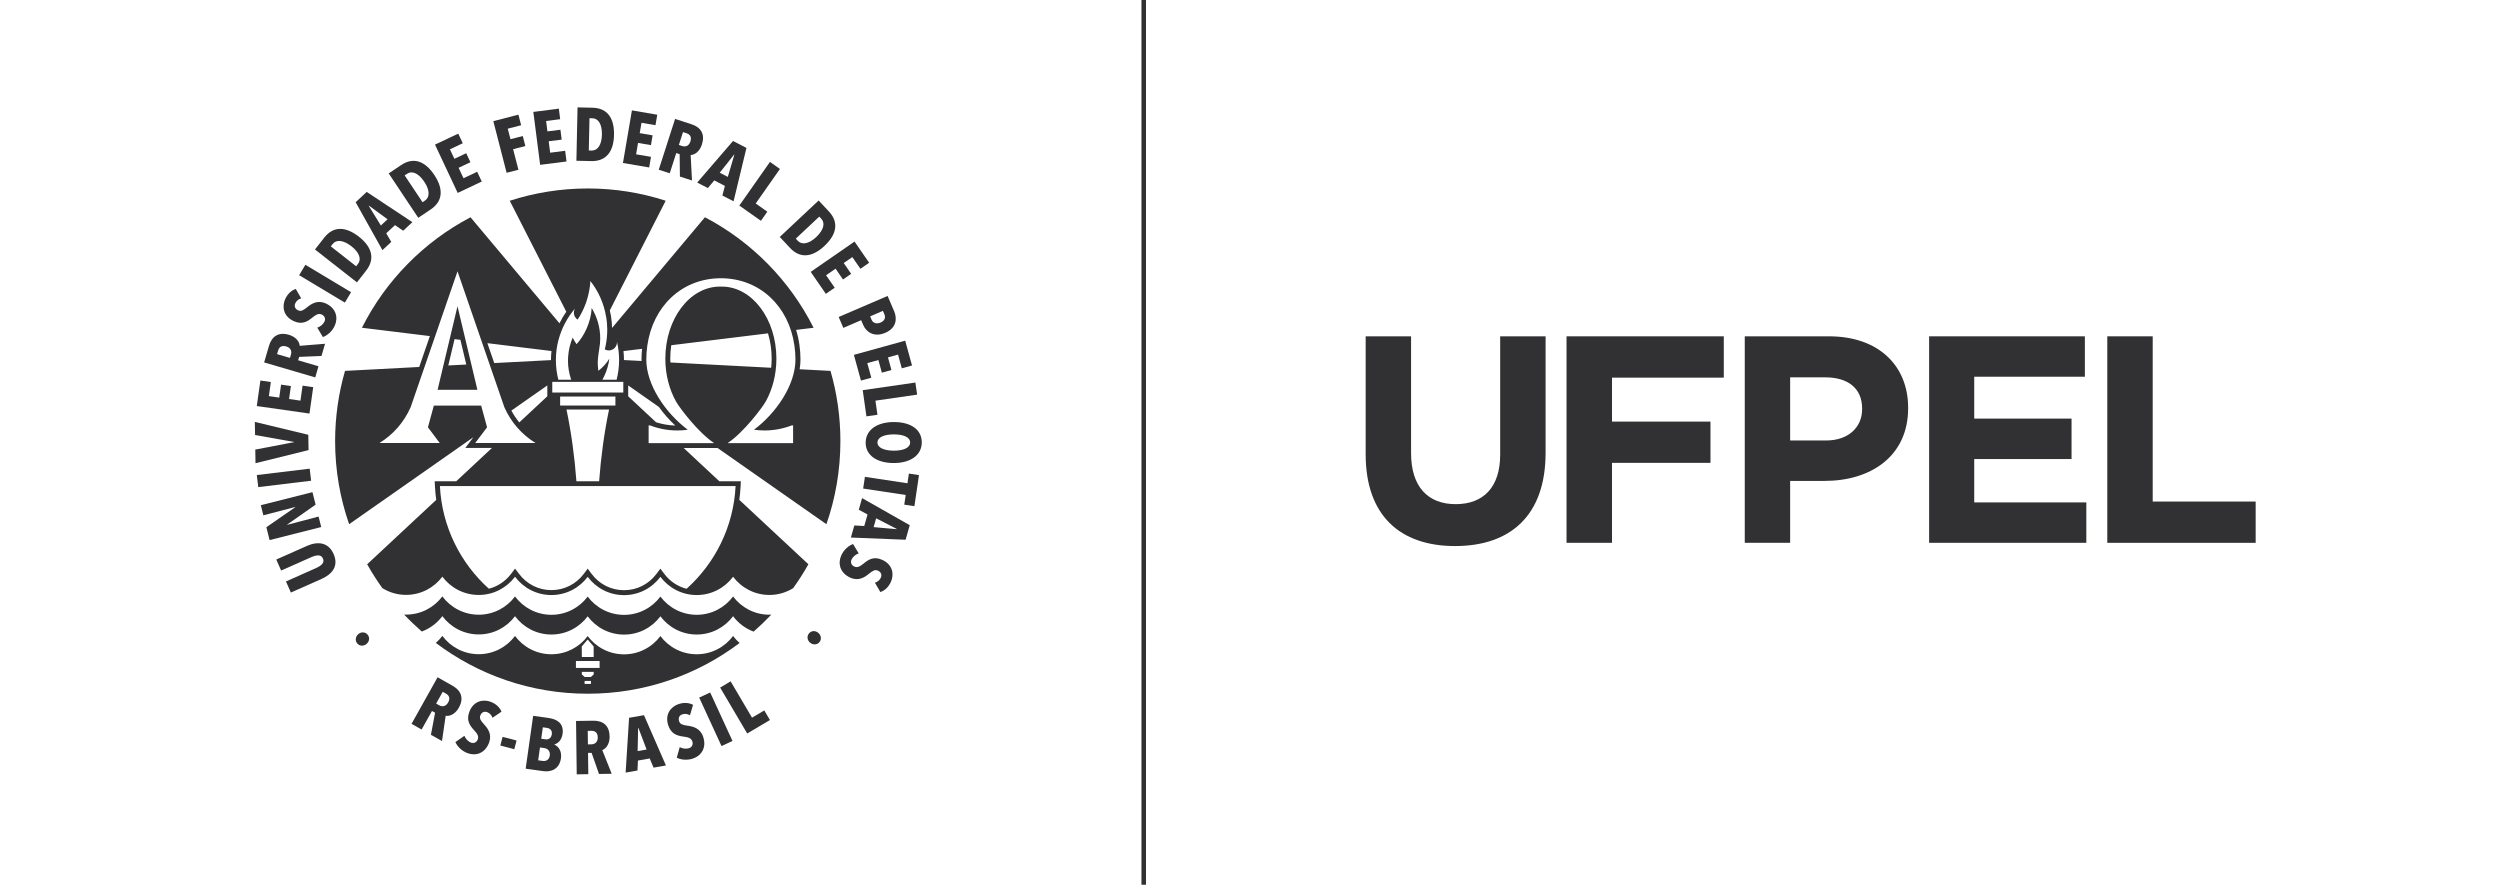 <svg width="168" height="60" viewBox="0 0 168 60" fill="none" xmlns="http://www.w3.org/2000/svg">
<g clip-path="url(#clip0_3085_10359)">
<path d="M24.072 42.618C23.887 42.781 23.846 43.059 24.011 43.245C24.176 43.435 24.453 43.429 24.639 43.266C24.828 43.099 24.866 42.832 24.697 42.642C24.534 42.455 24.262 42.45 24.072 42.618Z" fill="#313133"/>
<path d="M20.626 36.685L18.565 37.6L18.892 38.342L20.889 37.455C21.258 37.291 21.573 37.239 21.702 37.531C21.831 37.825 21.581 38.023 21.211 38.187L19.216 39.073L19.546 39.819L21.606 38.905C22.333 38.581 22.773 38.033 22.419 37.23C22.067 36.43 21.347 36.365 20.626 36.685Z" fill="#313133"/>
<path d="M21.409 34.713L19.302 35.267L19.298 35.252L21.209 33.912L20.997 33.072L17.528 33.949L17.698 34.629L19.835 34.071L19.84 34.085L17.899 35.429L18.116 36.294L21.586 35.417L21.409 34.713Z" fill="#313133"/>
<path d="M20.811 31.494L17.258 31.923L17.355 32.734L20.907 32.304L20.811 31.494Z" fill="#313133"/>
<path d="M20.718 29.218L17.125 28.352L17.14 29.233L19.766 29.702V29.712L17.155 30.212L17.17 31.128L20.735 30.246L20.718 29.218Z" fill="#313133"/>
<path d="M21.048 26.017L20.333 25.915L20.191 26.923L19.425 26.813L19.549 25.942L18.888 25.847L18.764 26.719L18.069 26.619L18.202 25.672L17.498 25.57L17.256 27.286L20.797 27.792L21.048 26.017Z" fill="#313133"/>
<path d="M21.402 24.613L20.035 24.211L20.102 23.983L21.604 23.922L21.844 23.101L20.14 23.239C20.127 22.992 19.923 22.648 19.413 22.498C18.731 22.298 18.267 22.584 18.073 23.25L17.75 24.355L21.185 25.362L21.402 24.613ZM19.553 23.822L19.486 24.051L18.62 23.797L18.69 23.553C18.743 23.373 18.884 23.178 19.232 23.279C19.543 23.371 19.617 23.604 19.553 23.822Z" fill="#313133"/>
<path d="M19.734 21.576C20.275 21.826 20.63 21.633 20.967 21.36C21.235 21.142 21.41 21.04 21.622 21.137C21.828 21.232 21.888 21.427 21.806 21.608C21.718 21.795 21.531 21.948 21.321 22.019L21.698 22.65C21.985 22.549 22.311 22.286 22.491 21.895C22.736 21.361 22.602 20.719 21.901 20.395C21.337 20.135 20.923 20.418 20.638 20.648C20.384 20.85 20.233 20.947 20.032 20.855C19.794 20.743 19.769 20.544 19.845 20.378C19.917 20.221 20.062 20.099 20.24 20.047L19.875 19.416C19.586 19.511 19.329 19.743 19.166 20.098C18.949 20.573 19.012 21.244 19.734 21.576Z" fill="#313133"/>
<path d="M23.593 19.635L20.521 17.794L20.103 18.494L23.175 20.334L23.593 19.635Z" fill="#313133"/>
<path d="M24.607 18.181C25.235 17.376 24.974 16.578 24.121 15.909C23.254 15.23 22.42 15.162 21.788 15.971L21.167 16.765L23.987 18.975L24.607 18.181ZM22.23 16.557L22.352 16.401C22.592 16.093 23.054 16.11 23.619 16.552C24.166 16.98 24.295 17.429 24.055 17.736L23.933 17.892L22.23 16.557Z" fill="#313133"/>
<path d="M26.293 16.256L25.955 15.678L26.542 15.128L27.094 15.506L27.713 14.929L24.642 12.896L23.899 13.588L25.7 16.808L26.293 16.256ZM24.78 13.832L24.794 13.819L26.042 14.737L25.594 15.155L24.78 13.832Z" fill="#313133"/>
<path d="M28.942 14.076C29.791 13.508 29.791 12.667 29.191 11.765C28.58 10.846 27.81 10.522 26.958 11.092L26.122 11.653L28.107 14.636L28.942 14.076ZM27.358 11.676C27.681 11.46 28.116 11.621 28.514 12.218C28.899 12.796 28.882 13.263 28.558 13.481L28.395 13.59L27.194 11.786L27.358 11.676Z" fill="#313133"/>
<path d="M32.374 12.199L32.066 11.543L31.147 11.978L30.819 11.276L31.613 10.901L31.329 10.296L30.535 10.671L30.235 10.035L31.098 9.626L30.794 8.979L29.232 9.718L30.757 12.964L32.374 12.199Z" fill="#313133"/>
<path d="M34.838 11.408L34.482 10.025L35.304 9.813L35.13 9.141L34.303 9.354L34.122 8.648L35.021 8.416L34.838 7.704L33.151 8.141L34.045 11.612L34.838 11.408Z" fill="#313133"/>
<path d="M38.071 10.851L37.978 10.133L36.971 10.262L36.873 9.493L37.745 9.382L37.66 8.718L36.787 8.829L36.699 8.131L37.644 8.01L37.554 7.301L35.84 7.521L36.297 11.078L38.071 10.851Z" fill="#313133"/>
<path d="M41.262 9.073C41.287 7.969 40.842 7.261 39.816 7.239L38.811 7.216L38.734 10.803L39.739 10.825C40.759 10.846 41.239 10.157 41.262 9.073ZM39.614 7.943L39.811 7.948C40.2 7.956 40.464 8.337 40.449 9.055C40.435 9.749 40.152 10.124 39.765 10.116L39.567 10.112L39.614 7.943Z" fill="#313133"/>
<path d="M43.747 10.54L42.746 10.37L42.876 9.605L43.744 9.753L43.856 9.095L42.989 8.947L43.108 8.252L44.048 8.413L44.168 7.709L42.465 7.418L41.862 10.952L43.626 11.254L43.747 10.54Z" fill="#313133"/>
<path d="M45.444 10.286L45.672 10.359L45.69 11.866L46.502 12.129L46.412 10.417C46.657 10.412 47.007 10.215 47.169 9.709C47.389 9.03 47.116 8.557 46.457 8.345L45.365 7.992L44.267 11.406L45.007 11.644L45.444 10.286ZM45.897 8.877L46.138 8.955C46.316 9.013 46.508 9.16 46.395 9.506C46.296 9.816 46.062 9.884 45.847 9.814L45.62 9.741L45.897 8.877Z" fill="#313133"/>
<path d="M47.569 12.638L47.998 12.123L48.712 12.493L48.545 13.14L49.296 13.528L50.162 9.94L49.259 9.474L46.852 12.267L47.569 12.638ZM49.33 10.389L49.347 10.4L48.909 11.888L48.366 11.607L49.33 10.389Z" fill="#313133"/>
<path d="M51.134 14.838L51.565 14.226L50.784 13.674L52.412 11.354L51.742 10.881L49.683 13.814L51.134 14.838Z" fill="#313133"/>
<path d="M53.088 16.66C53.787 17.407 54.614 17.268 55.402 16.528C56.208 15.774 56.401 14.959 55.7 14.209L55.012 13.473L52.4 15.923L53.088 16.66ZM55.055 14.556L55.19 14.7C55.457 14.986 55.37 15.441 54.847 15.933C54.34 16.407 53.879 16.467 53.611 16.181L53.477 16.037L55.055 14.556Z" fill="#313133"/>
<path d="M55.497 19.746L56.092 19.335L55.513 18.498L56.15 18.056L56.65 18.782L57.198 18.401L56.699 17.676L57.276 17.276L57.821 18.063L58.407 17.658L57.424 16.233L54.479 18.271L55.497 19.746Z" fill="#313133"/>
<path d="M56.672 22.033L57.87 21.518L58.007 21.839C58.216 22.328 58.752 22.681 59.488 22.366C60.272 22.028 60.287 21.383 60.086 20.913L59.647 19.888L56.359 21.302L56.672 22.033ZM59.333 20.889L59.434 21.126C59.521 21.331 59.466 21.549 59.175 21.675C58.891 21.795 58.663 21.701 58.574 21.495L58.474 21.258L59.333 20.889Z" fill="#313133"/>
<path d="M57.856 25.575L58.552 25.382L58.282 24.401L59.028 24.194L59.261 25.044L59.904 24.866L59.672 24.015L60.348 23.829L60.601 24.752L61.288 24.561L60.83 22.892L57.381 23.846L57.856 25.575Z" fill="#313133"/>
<path d="M58.224 27.98L58.965 27.873L58.83 26.924L61.631 26.52L61.514 25.707L57.975 26.219L58.224 27.98Z" fill="#313133"/>
<path d="M60.09 28.361C58.952 28.356 58.187 28.878 58.172 29.73C58.159 30.58 58.907 31.112 60.045 31.116C61.178 31.121 61.929 30.597 61.944 29.747C61.957 28.884 61.223 28.365 60.09 28.361ZM60.059 30.285C59.437 30.282 58.96 30.098 58.966 29.732C58.972 29.363 59.456 29.189 60.077 29.191C60.699 29.193 61.166 29.374 61.161 29.742C61.154 30.107 60.681 30.288 60.059 30.285Z" fill="#313133"/>
<path d="M60.981 32.476L58.123 32.044L58.004 32.831L60.864 33.263L60.766 33.913L61.447 34.016L61.756 31.927L61.077 31.824L60.981 32.476Z" fill="#313133"/>
<path d="M57.71 34.253L58.298 34.572L58.078 35.348L57.411 35.311L57.179 36.123L60.857 36.271L61.135 35.293L57.932 33.473L57.71 34.253ZM58.876 34.831L60.255 35.541L60.249 35.561L58.708 35.422L58.876 34.831Z" fill="#313133"/>
<path d="M59.296 37.627C58.752 37.378 58.399 37.572 58.062 37.848C57.796 38.065 57.621 38.169 57.409 38.073C57.203 37.979 57.141 37.783 57.223 37.603C57.309 37.414 57.496 37.259 57.705 37.189L57.326 36.559C57.04 36.662 56.715 36.926 56.536 37.318C56.294 37.852 56.43 38.493 57.134 38.815C57.698 39.073 58.112 38.789 58.394 38.556C58.648 38.354 58.798 38.257 59 38.349C59.239 38.457 59.265 38.659 59.19 38.825C59.117 38.981 58.973 39.105 58.794 39.157L59.161 39.786C59.451 39.69 59.706 39.456 59.869 39.102C60.084 38.627 60.018 37.956 59.296 37.627Z" fill="#313133"/>
<path d="M54.37 42.558C54.207 42.746 54.241 43.015 54.431 43.182C54.62 43.345 54.899 43.347 55.061 43.159C55.227 42.968 55.182 42.694 54.994 42.532C54.805 42.366 54.535 42.366 54.37 42.558Z" fill="#313133"/>
<path d="M30.834 47.557C31.183 46.934 31.008 46.418 30.405 46.078L29.405 45.514L27.655 48.642L28.332 49.024L29.029 47.779L29.238 47.895L28.958 49.378L29.702 49.797L29.95 48.101C30.192 48.143 30.574 48.021 30.834 47.557ZM30.115 47.206C29.957 47.487 29.714 47.507 29.515 47.396L29.309 47.28L29.751 46.489L29.971 46.613C30.134 46.704 30.293 46.887 30.115 47.206Z" fill="#313133"/>
<path d="M32.975 47.161C32.489 46.976 31.824 47.084 31.542 47.829C31.331 48.387 31.545 48.73 31.84 49.049C32.073 49.301 32.187 49.469 32.106 49.686C32.024 49.9 31.834 49.973 31.65 49.904C31.456 49.83 31.291 49.652 31.207 49.447L30.603 49.867C30.724 50.146 31.006 50.455 31.409 50.608C31.955 50.818 32.584 50.641 32.862 49.916C33.082 49.334 32.774 48.94 32.524 48.671C32.308 48.43 32.199 48.285 32.279 48.078C32.372 47.832 32.571 47.794 32.741 47.858C32.902 47.919 33.035 48.058 33.096 48.233L33.701 47.825C33.587 47.542 33.339 47.301 32.975 47.161Z" fill="#313133"/>
<path d="M33.622 50.099L34.561 50.347L34.714 49.763L33.776 49.516L33.622 50.099Z" fill="#313133"/>
<path d="M36.889 48.253L35.827 48.103L35.325 51.655L36.501 51.82C37.007 51.892 37.588 51.711 37.696 50.956C37.766 50.459 37.514 50.147 37.253 50.039L37.254 50.028C37.516 49.948 37.746 49.728 37.805 49.313C37.914 48.545 37.329 48.315 36.889 48.253ZM36.946 50.773C36.906 51.053 36.701 51.168 36.467 51.135L36.165 51.092L36.287 50.229L36.578 50.271C36.783 50.299 36.99 50.457 36.946 50.773ZM37.081 49.344C37.042 49.624 36.841 49.709 36.646 49.682L36.371 49.643L36.479 48.876L36.748 48.913C36.953 48.943 37.12 49.068 37.081 49.344Z" fill="#313133"/>
<path d="M40.966 49.491C40.956 48.777 40.547 48.419 39.856 48.431L38.71 48.449L38.756 52.036L39.535 52.024L39.516 50.594L39.754 50.591L40.253 52.011L41.106 51.996L40.473 50.406C40.705 50.321 40.974 50.024 40.966 49.491ZM39.745 50.018L39.508 50.023L39.496 49.116L39.749 49.11C39.935 49.108 40.163 49.185 40.17 49.55C40.173 49.874 39.973 50.015 39.745 50.018Z" fill="#313133"/>
<path d="M42.274 48.236L42.042 51.919L42.838 51.778L42.87 51.109L43.661 50.969L43.919 51.586L44.751 51.439L43.275 48.06L42.274 48.236ZM42.849 50.474L42.882 48.92L42.902 48.918L43.452 50.368L42.849 50.474Z" fill="#313133"/>
<path d="M46.202 48.767C45.882 48.72 45.708 48.678 45.636 48.467C45.554 48.218 45.682 48.061 45.853 48.004C46.017 47.949 46.205 47.969 46.366 48.066L46.573 47.364C46.304 47.221 45.959 47.192 45.591 47.317C45.098 47.484 44.656 47.991 44.908 48.745C45.099 49.311 45.483 49.439 45.913 49.497C46.254 49.542 46.45 49.598 46.523 49.82C46.596 50.036 46.494 50.214 46.309 50.277C46.112 50.343 45.872 50.311 45.677 50.208L45.478 50.917C45.749 51.055 46.163 51.111 46.57 50.974C47.125 50.787 47.499 50.25 47.253 49.514C47.054 48.924 46.563 48.816 46.202 48.767Z" fill="#313133"/>
<path d="M46.986 46.877L48.485 50.134L49.224 49.793L47.724 46.536L46.986 46.877Z" fill="#313133"/>
<path d="M50.537 48.228L49.098 45.786L48.394 46.205L50.212 49.291L51.739 48.386L51.359 47.74L50.537 48.228Z" fill="#313133"/>
<path d="M55.81 24.923L53.737 24.814C53.771 24.598 53.792 24.381 53.792 24.164C53.792 23.837 53.769 23.507 53.722 23.18C53.673 22.828 53.597 22.491 53.498 22.169L54.673 22.026C53.077 18.851 50.514 16.248 47.371 14.599L41.13 22.038C41.124 21.774 41.102 21.506 41.059 21.24L41.047 21.163L41.041 21.156C41.024 21.056 41.002 20.958 40.979 20.86L44.734 13.489C43.085 12.954 41.325 12.665 39.496 12.665C37.667 12.665 35.906 12.957 34.255 13.491L38.054 20.946C37.881 21.194 37.728 21.453 37.596 21.725L31.619 14.601C28.479 16.249 25.918 18.852 24.322 22.025L28.887 22.585L28.171 24.661L23.185 24.923C22.753 26.422 22.52 28.004 22.52 29.643C22.52 31.6 22.852 33.477 23.462 35.226L31.812 29.38L31.666 29.574L31.27 30.1H31.927H32.926H33.06L30.658 32.341H29.556H29.211L29.228 32.684C29.243 32.991 29.273 33.293 29.315 33.591L24.673 37.919C24.984 38.475 25.326 39.009 25.694 39.523C26.157 39.808 26.703 39.976 27.287 39.976C28.287 39.976 29.17 39.493 29.727 38.752C30.283 39.497 31.17 39.981 32.171 39.981C33.17 39.981 34.053 39.498 34.61 38.757C35.167 39.503 36.051 39.987 37.054 39.987C38.053 39.987 38.937 39.505 39.493 38.764C40.049 39.508 40.936 39.993 41.937 39.993C42.938 39.993 43.824 39.508 44.38 38.764C44.938 39.505 45.821 39.987 46.821 39.987C47.822 39.987 48.707 39.503 49.264 38.757C49.82 39.498 50.705 39.981 51.703 39.981C52.289 39.981 52.834 39.813 53.299 39.526C53.669 39.011 54.013 38.475 54.324 37.919L49.681 33.591C49.722 33.294 49.754 32.991 49.768 32.684L49.785 32.341H49.441H48.339L45.944 30.107H47.972H48.222L55.535 35.227C56.143 33.478 56.475 31.6 56.475 29.643C56.475 28.004 56.242 26.422 55.81 24.923ZM43.149 23.44C43.124 23.682 43.108 23.924 43.108 24.164C43.108 24.195 43.11 24.227 43.111 24.258L41.931 24.196C41.931 24.195 41.931 24.192 41.931 24.191C41.931 23.992 41.919 23.792 41.898 23.594L43.149 23.44ZM44.277 27.346C44.608 27.807 44.985 28.23 45.379 28.597C44.939 28.584 44.506 28.508 44.088 28.376L42.215 26.63V26.376V25.901L44.277 27.346ZM37.529 22.846C37.529 22.844 37.532 22.843 37.532 22.843C37.742 22.05 38.127 21.329 38.648 20.726C38.595 20.811 38.564 20.91 38.564 21.017C38.564 21.211 38.665 21.382 38.817 21.481C39.034 21.15 39.213 20.794 39.353 20.417C39.37 20.371 39.385 20.324 39.401 20.277C39.429 20.192 39.456 20.106 39.481 20.019C39.584 19.656 39.651 19.277 39.674 18.885C39.676 18.888 39.679 18.89 39.68 18.893C40.215 19.577 40.584 20.397 40.731 21.291C40.733 21.293 40.735 21.296 40.737 21.298C40.782 21.578 40.808 21.866 40.808 22.161C40.808 22.26 40.803 22.358 40.798 22.457C40.778 22.808 40.726 23.15 40.642 23.479C40.721 23.523 40.812 23.55 40.909 23.55C41.215 23.55 41.462 23.303 41.462 22.998C41.462 22.988 41.46 22.979 41.46 22.968C41.553 23.362 41.603 23.772 41.603 24.195C41.603 24.652 41.544 25.094 41.437 25.517H40.481C40.684 25.157 40.827 24.762 40.909 24.345C40.924 24.258 40.935 24.179 40.946 24.102C40.757 24.413 40.514 24.685 40.226 24.905C40.221 24.918 40.216 24.932 40.213 24.942C40.21 24.934 40.21 24.925 40.21 24.918C40.183 24.732 40.168 24.54 40.168 24.346C40.168 24.07 40.269 23.445 40.269 23.445C40.309 23.217 40.335 22.984 40.335 22.744C40.335 21.993 40.122 21.295 39.761 20.696C39.713 21.675 39.242 22.595 38.744 23.128C38.648 22.988 38.559 22.844 38.482 22.692C38.36 22.984 38.271 23.293 38.219 23.615L38.218 23.616C38.217 23.626 38.216 23.637 38.215 23.647C38.211 23.669 38.206 23.692 38.204 23.715H38.206C38.184 23.883 38.167 24.055 38.167 24.229C38.167 24.68 38.245 25.113 38.384 25.516H37.521C37.413 25.093 37.355 24.651 37.355 24.194C37.355 23.729 37.415 23.276 37.529 22.846ZM37.112 25.662H41.886V26.378H37.112V25.662ZM37.641 27.254V26.646H41.356V27.254H37.641ZM40.928 27.521C40.605 29.065 40.38 30.722 40.262 32.339H38.735C38.616 30.722 38.392 29.065 38.068 27.521H40.928ZM37.059 23.589C37.038 23.788 37.025 23.989 37.025 24.191C37.025 24.193 37.025 24.196 37.025 24.199L33.213 24.397L32.752 23.061L37.059 23.589ZM36.78 25.901V26.376V26.629L34.897 28.387C34.695 28.141 34.516 27.876 34.364 27.592L36.78 25.901ZM32.931 29.771H31.934L32.731 28.714L32.334 27.256H29.154L28.757 28.714L29.55 29.771H28.631H28.556H26.765H26.463H25.498C26.425 29.205 27.161 28.361 27.598 27.357L30.745 18.233L33.89 27.358C34.329 28.362 35.064 29.205 35.99 29.771H35.276H34.723H33.123L32.931 29.771ZM49.432 32.664C49.296 35.404 48.051 37.85 46.137 39.567C45.546 39.415 45.019 39.068 44.64 38.563L44.377 38.214L44.115 38.563C43.594 39.261 42.801 39.661 41.936 39.661C41.071 39.661 40.276 39.261 39.755 38.563L39.493 38.214L39.231 38.563C38.71 39.256 37.916 39.655 37.054 39.655C36.189 39.655 35.396 39.254 34.874 38.556L34.612 38.209L34.349 38.556C33.969 39.063 33.444 39.41 32.852 39.562C30.942 37.845 29.7 35.402 29.562 32.664H49.432ZM51.368 28.928C52.018 28.928 52.639 28.806 53.209 28.585H53.296V29.779H48.92V29.768C48.913 29.77 48.905 29.773 48.898 29.775C49.955 29.074 51.202 27.431 51.453 26.987C51.905 26.182 52.174 25.184 52.174 24.103C52.174 21.427 50.534 19.259 48.509 19.259C48.499 19.259 48.471 19.259 48.442 19.259C48.414 19.259 48.386 19.259 48.377 19.259C46.351 19.259 44.71 21.427 44.71 24.103C44.71 25.184 44.98 26.181 45.432 26.987C45.682 27.431 46.929 29.074 47.987 29.775C47.978 29.773 47.972 29.77 47.964 29.768V29.779H43.588V28.585H43.676C44.247 28.806 44.868 28.928 45.516 28.928C45.755 28.928 45.988 28.911 46.218 28.878C44.714 27.753 43.432 25.856 43.432 24.168C43.432 23.846 43.456 23.534 43.498 23.231C43.872 20.576 45.827 18.705 48.433 18.698C48.435 18.698 48.44 18.698 48.442 18.698C48.446 18.698 48.448 18.698 48.451 18.698C51.057 18.705 53.014 20.576 53.387 23.231C53.429 23.534 53.454 23.846 53.454 24.168C53.454 25.856 52.172 27.753 50.667 28.878C50.897 28.91 51.13 28.928 51.368 28.928ZM45.051 24.359C45.047 24.272 45.042 24.184 45.042 24.097C45.042 23.789 45.066 23.489 45.109 23.199L51.61 22.401C51.768 22.924 51.855 23.498 51.855 24.097C51.855 24.306 51.843 24.511 51.823 24.713L45.051 24.359Z" fill="#313133"/>
<path d="M49.701 43.209C49.539 43.068 49.391 42.91 49.263 42.737C48.706 43.483 47.821 43.966 46.82 43.966C45.819 43.966 44.936 43.485 44.379 42.744C43.823 43.488 42.937 43.972 41.935 43.972C40.935 43.972 40.048 43.488 39.492 42.744C38.936 43.485 38.052 43.966 37.053 43.966C36.051 43.966 35.166 43.483 34.609 42.737C34.051 43.48 33.169 43.962 32.169 43.962C31.169 43.962 30.282 43.477 29.726 42.731C29.596 42.904 29.45 43.063 29.286 43.203C32.127 45.347 35.663 46.618 39.496 46.618C43.328 46.62 46.863 45.349 49.701 43.209ZM39.493 42.976L39.893 43.438L39.896 44.152H39.1L39.095 43.438L39.493 42.976ZM38.702 44.421H40.293V44.884H38.702V44.421ZM39.1 45.15H39.896V45.322L39.709 45.493H39.288L39.1 45.322L39.1 45.15ZM39.285 45.759H39.711V45.959H39.285V45.759Z" fill="#313133"/>
<path d="M49.263 40.083C48.706 40.829 47.821 41.314 46.82 41.314C45.821 41.314 44.937 40.832 44.379 40.09C43.823 40.834 42.938 41.319 41.936 41.319C40.935 41.319 40.048 40.834 39.492 40.09C38.936 40.832 38.052 41.314 37.053 41.314C36.051 41.314 35.166 40.829 34.609 40.083C34.052 40.826 33.169 41.308 32.17 41.308C31.169 41.308 30.282 40.823 29.726 40.079C29.169 40.821 28.286 41.302 27.286 41.302C27.243 41.302 27.199 41.298 27.155 41.296C27.532 41.695 27.93 42.076 28.345 42.439C28.898 42.232 29.378 41.87 29.726 41.405C30.282 42.149 31.169 42.634 32.17 42.634C33.169 42.634 34.052 42.152 34.609 41.409C35.166 42.156 36.05 42.64 37.053 42.64C38.052 42.64 38.936 42.158 39.492 41.416C40.048 42.161 40.935 42.645 41.936 42.645C42.937 42.645 43.823 42.161 44.379 41.416C44.937 42.158 45.82 42.64 46.82 42.64C47.82 42.64 48.706 42.156 49.263 41.409C49.612 41.876 50.089 42.237 50.644 42.445C51.059 42.082 51.455 41.701 51.834 41.301C51.791 41.303 51.746 41.308 51.702 41.308C50.704 41.308 49.819 40.826 49.263 40.083Z" fill="#313133"/>
<path d="M29.406 26.195H32.081L30.744 20.58L29.406 26.195ZM31.334 24.496L30.125 24.559L30.547 22.789L30.94 22.837L31.334 24.496Z" fill="#313133"/>
<path d="M91.773 30.53V22.601H94.824V30.449C94.824 32.71 95.956 33.879 97.819 33.879C99.68 33.879 100.812 32.748 100.812 30.552V22.601H103.864V30.43C103.864 34.635 101.505 36.695 97.779 36.695C94.055 36.695 91.773 34.614 91.773 30.53Z" fill="#313133"/>
<path d="M105.271 22.601H115.839V25.378H108.327V28.332H114.944V31.104H108.327V36.477H105.271V22.601Z" fill="#313133"/>
<path d="M117.248 22.601H122.916C126.225 22.601 128.227 24.563 128.227 27.399V27.438C128.227 30.647 125.731 32.317 122.618 32.317H120.298V36.478H117.248V22.601ZM122.716 29.6C124.243 29.6 125.135 28.686 125.135 27.497V27.458C125.135 26.089 124.183 25.358 122.657 25.358H120.298V29.6H122.716Z" fill="#313133"/>
<path d="M129.637 22.601H140.103V25.316H132.668V28.13H139.208V30.848H132.668V33.762H140.201V36.477H129.637V22.601Z" fill="#313133"/>
<path d="M141.61 22.601H144.662V33.704H151.581V36.478H141.61V22.601Z" fill="#313133"/>
<path d="M77.012 -0.203H76.706V59.454H77.012V-0.203Z" fill="#313133"/>
</g>
<defs>
<clipPath id="clip0_3085_10359">
<rect width="134.92" height="59.554" fill="white" transform="translate(16.76)"/>
</clipPath>
</defs>
</svg>
